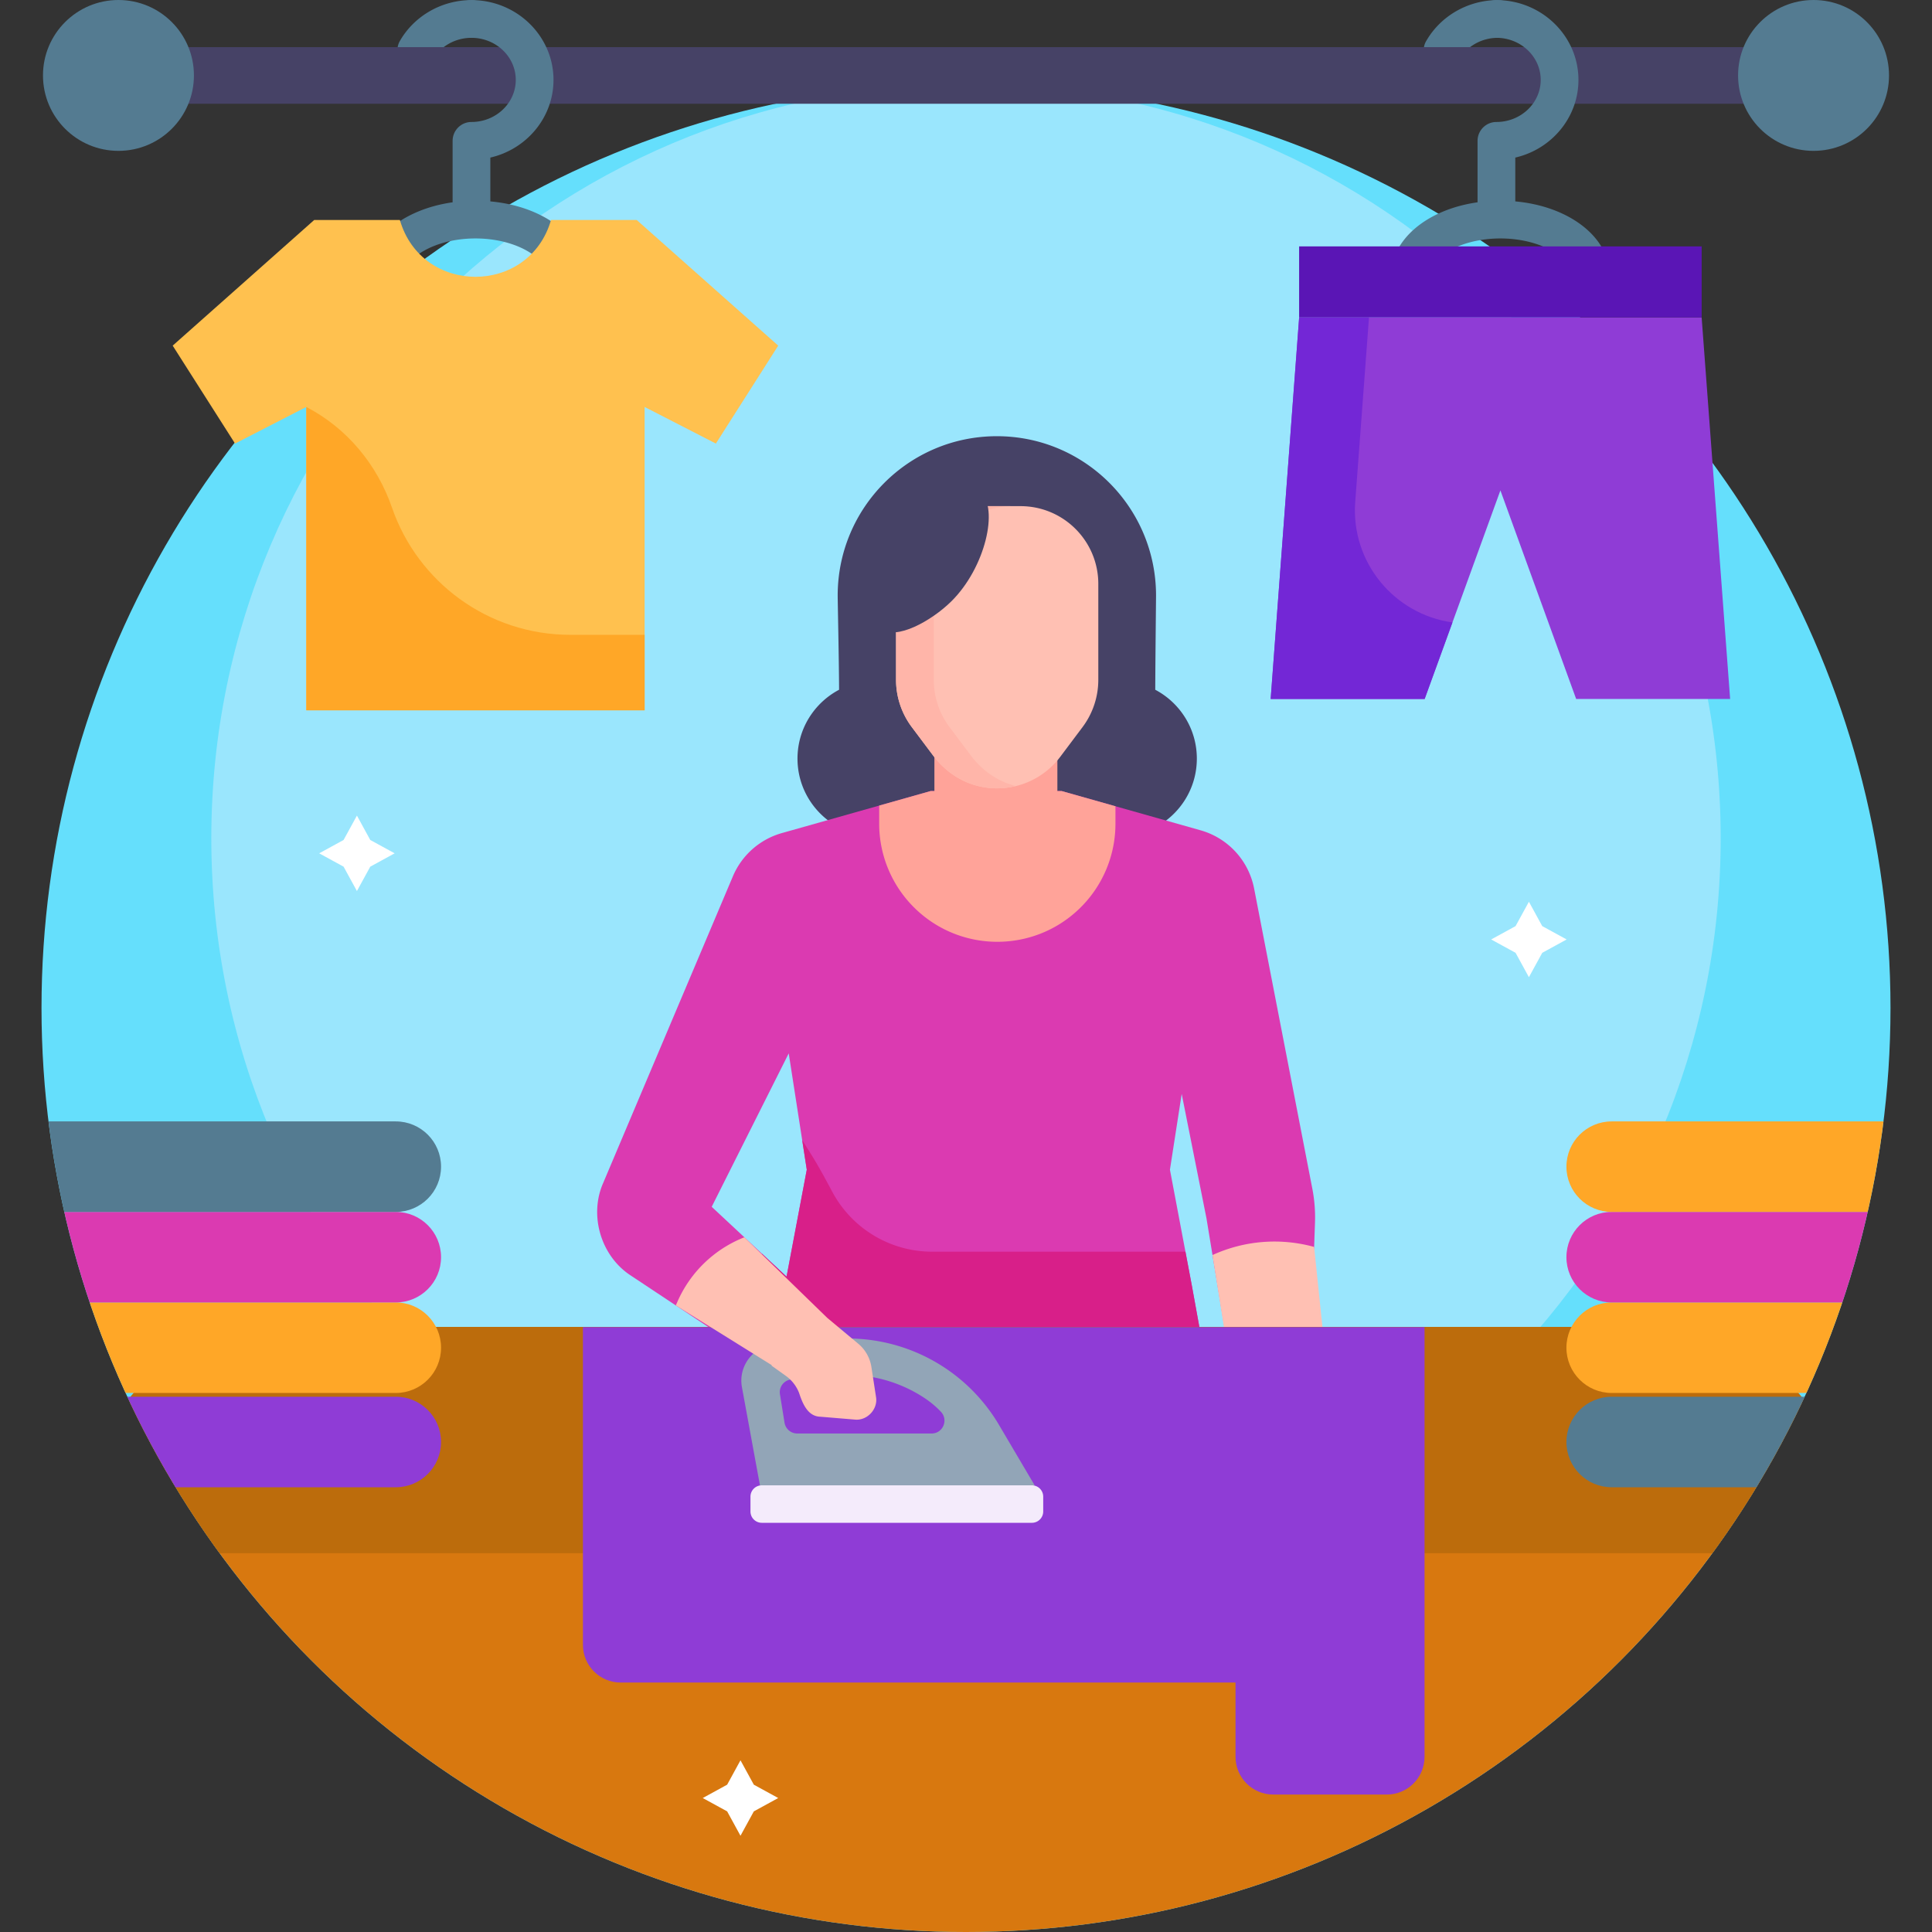 <svg xmlns="http://www.w3.org/2000/svg" version="1.1" xmlns:xlink="http://www.w3.org/1999/xlink" xmlns:svgjs="http://svgjs.com/svgjs" width="512" height="512" x="0" y="0" viewBox="0 0 512 512" style="enable-background:new 0 0 512 512" xml:space="preserve" class=""><rect x="0" y="0" width="512" height="512" fill="#333333" stroke="none"/><g><clipPath id="a"><ellipse cx="256" cy="267.117" rx="245" ry="244.883" fill="#000000" data-original="#000000"></ellipse></clipPath><clipPath id="b"><ellipse cx="256" cy="267.117" rx="245" ry="244.883" fill="#000000" data-original="#000000"></ellipse></clipPath><clipPath id="c"><ellipse cx="256" cy="267.117" rx="245" ry="244.883" fill="#000000" data-original="#000000"></ellipse></clipPath><clipPath id="d"><ellipse cx="256" cy="267.117" rx="245" ry="244.883" fill="#000000" data-original="#000000"></ellipse></clipPath><clipPath id="e"><ellipse cx="256" cy="267.117" rx="245" ry="244.883" fill="#000000" data-original="#000000"></ellipse></clipPath><clipPath id="f"><ellipse cx="256" cy="267.117" rx="245" ry="244.883" fill="#000000" data-original="#000000"></ellipse></clipPath><clipPath id="g"><ellipse cx="256" cy="267.117" rx="245" ry="244.883" fill="#000000" data-original="#000000"></ellipse></clipPath><ellipse cx="256" cy="267.117" fill="#65dffc" rx="245" ry="244.883" data-original="#65dffc" class=""></ellipse><path fill="#9ae6fd" d="M256 422.043c-110.28 0-200-89.677-200-199.904S145.72 22.235 256 22.235s200 89.677 200 199.904-89.72 199.904-200 199.904z" data-original="#9ae6fd" class=""></path><path fill="#547b91" d="M110.313 18.325a5.001 5.001 0 0 1-4.325-7.502C109.836 4.163 117.1.025 124.947.025c2.762 0 5 2.238 5 5s-2.238 5-5 5c-4.286 0-8.232 2.223-10.299 5.8a5.002 5.002 0 0 1-4.335 2.5zM382.313 18.325c-3.723.093-6.298-4.296-4.325-7.502C381.836 4.163 389.1.025 396.947.025c2.762 0 5 2.238 5 5s-2.238 5-5 5c-4.286 0-8.232 2.223-10.299 5.8a5.002 5.002 0 0 1-4.335 2.5z" data-original="#547b91"></path><path fill="#464266" d="M480.609 27.491H31.392c-4.143 0-7.5-3.357-7.5-7.5s3.357-7.5 7.5-7.5h449.217c4.143 0 7.5 3.357 7.5 7.5s-3.358 7.5-7.5 7.5z" data-original="#464266"></path><path fill="#547b91" d="M129.947 53.373V41.761c9.584-2.203 16.736-10.597 16.736-20.586 0-11.662-9.751-21.15-21.736-21.15-2.762 0-5 2.238-5 5s2.238 5 5 5c6.472 0 11.736 5.002 11.736 11.15s-5.265 11.15-11.736 11.15a5 5 0 0 0-5 5v16.287c-13.26 1.87-22.946 9.797-22.946 19.572 0 2.762 2.238 5 5 5s5-2.238 5-5c0-4.717 8.126-9.993 19-9.993s19 5.276 19 9.993c0 2.762 2.238 5 5 5s5-2.238 5-5C155 62.9 144.275 54.664 129.947 53.373zM401.568 53.373V41.761c9.584-2.203 16.736-10.597 16.736-20.586 0-11.662-9.751-21.15-21.736-21.15-2.762 0-5 2.238-5 5s2.238 5 5 5c6.472 0 11.736 5.002 11.736 11.15s-5.265 11.15-11.736 11.15a5 5 0 0 0-5 5v16.287c-13.26 1.87-22.946 9.797-22.946 19.572 0 2.762 2.238 5 5 5s5-2.238 5-5c0-4.717 8.126-9.993 19-9.993s19 5.276 19 9.993c0 2.762 2.238 5 5 5s5-2.238 5-5c-.001-10.284-10.726-18.52-25.054-19.811z" data-original="#547b91"></path><path fill="#8f3cd6" d="M450.953 84.112H344.29l-7.549 101.127h40.803l20.078-55.281 20.078 55.281h40.802z" data-original="#8f3cd6" class=""></path><path fill="#7327d6" d="m359.148 133.005 3.65-48.893h-18.507l-7.549 101.126h40.802l7.371-20.294c-15.423-2.13-26.961-15.945-25.767-31.939z" data-original="#7327d6"></path><path fill="#5a15b5" d="M344.283 65.296H450.96v18.816H344.283z" data-original="#5a15b5" class=""></path><path fill="#ffc14f" d="M84.284 188.237h86.547v-80.388l18.883 9.7 16.523-25.955-37.504-33.296h-22.702c-5.802 20.077-34.259 20.077-40.061 0H83.268L45.764 91.595l16.523 25.955 18.883-9.7v80.388h86.547" data-original="#ffc14f"></path><path fill="#ffa727" d="M81.17 107.849v80.388H170.831v-20H151.17c-21.896 0-40.504-14.074-47.272-33.669-3.964-11.476-11.954-21.122-22.728-26.719z" data-original="#ffa727" class=""></path><ellipse cx="31.392" cy="19.99" fill="#547b91" rx="20" ry="19.99" data-original="#547b91"></ellipse><ellipse cx="480.609" cy="19.99" fill="#547b91" rx="20" ry="19.99" data-original="#547b91"></ellipse><g clip-path="url(#a)"><path fill="#d8780f" d="M20 371.629h472v200.128H20z" data-original="#d8780f"></path></g><path fill="#464266" d="M317.175 201.037c0-7.916-4.469-14.783-11.02-18.245.025-8.088.208-23.918.208-24.952 0-23.33-18.886-42.242-42.184-42.242s-42.184 18.912-42.184 42.242c0 1.615.346 17.324.37 24.952-6.552 3.461-11.02 10.328-11.02 18.244 0 7.925 4.479 14.798 11.043 18.255-.014 4.089-.038 7.226-.072 8.854-.537 25.298 12.97 23.367 23.449 18.131a21.473 21.473 0 0 0 11.887-19.284l-.104-27.434c2.161.342 4.375.524 6.632.524a42.37 42.37 0 0 0 6.793-.553l-.104 27.463a21.47 21.47 0 0 0 11.887 19.284c10.479 5.236 23.986 7.167 23.449-18.131-.034-1.628-.058-4.764-.072-8.853 6.562-3.457 11.042-10.33 11.042-18.255z" clip-path="url(#b)" data-original="#464266"></path><g clip-path="url(#c)"><path fill="#db3ab1" d="m347.78 315.003-15.427-79.535a19.993 19.993 0 0 0-14.194-15.432l-36.809-10.4h-34.724l-39.417 11.137a19.996 19.996 0 0 0-12.981 11.452l-34.385 81.29c-3.799 8.646-.552 19.443 7.39 24.556l26.107 17.338v-9.652h13.742l-9.835 54.178h129.357l-10.8-59.49-5.76-30.465 3.117-20.077 6.564 32.956 7.11 43.294 20.168-.119 1.482-42.013a39.883 39.883 0 0 0-.705-9.018zm-159.172 4.813 20.413-40.664 4.786 30.829-5.358 28.338z" data-original="#db3ab1" class=""></path><path fill="#d81f89" d="m326.605 399.935-10.8-59.49-1.651-8.733h-67.122a30.003 30.003 0 0 1-26.454-15.849c-1.845-3.451-3.697-6.898-5.78-10.211l-2.207-3.511 1.217 7.84-5.358 28.338-6.513-6.073v13.512h5.146l-9.835 54.178h129.357z" data-original="#d81f89"></path></g><g clip-path="url(#d)"><path fill="#ffc0b3" d="m364.683 370.075-11.316-8.096a5.413 5.413 0 0 1-2.235-3.845l-2.872-27.684a39.48 39.48 0 0 0-26.934 2.15l6.167 38.864a9.998 9.998 0 0 0 9.877 8.429h24.161a5.416 5.416 0 0 0 5.417-5.509 5.418 5.418 0 0 0-2.265-4.309z" data-original="#ffc0b3"></path></g><g clip-path="url(#e)"><path fill="#bc6c0c" d="M462 351.638H50L0 411.61h512z" data-original="#bc6c0c"></path></g><g clip-path="url(#f)"><path fill="#8f3cd6" d="M104.888 370.15H7.112c-6.624 0-11.994 5.37-11.994 11.994s5.37 11.994 11.994 11.994h97.776c6.624 0 11.994-5.37 11.994-11.994.001-6.624-5.369-11.994-11.994-11.994z" data-original="#8f3cd6" class=""></path><path fill="#ffa727" d="M104.888 345.162H7.112c-6.624 0-11.994 5.37-11.994 11.994S.488 369.15 7.112 369.15h97.776c6.624 0 11.994-5.37 11.994-11.994.001-6.624-5.369-11.994-11.994-11.994z" data-original="#ffa727" class=""></path><path fill="#db3ab1" d="M104.888 321.173H7.112c-6.624 0-11.994 5.37-11.994 11.994s5.37 11.994 11.994 11.994h97.776c6.624 0 11.994-5.37 11.994-11.994.001-6.624-5.369-11.994-11.994-11.994z" data-original="#db3ab1" class=""></path><path fill="#547b91" d="M104.888 297.185H7.112c-6.624 0-11.994 5.37-11.994 11.994s5.37 11.994 11.994 11.994h97.776c6.624 0 11.994-5.37 11.994-11.994.001-6.624-5.369-11.994-11.994-11.994zM524.888 370.15h-97.776c-6.624 0-11.994 5.37-11.994 11.994s5.37 11.994 11.994 11.994h97.776c6.624 0 11.994-5.37 11.994-11.994.001-6.624-5.369-11.994-11.994-11.994z" data-original="#547b91"></path><path fill="#ffa727" d="M524.888 345.162h-97.776c-6.624 0-11.994 5.37-11.994 11.994s5.37 11.994 11.994 11.994h97.776c6.624 0 11.994-5.37 11.994-11.994.001-6.624-5.369-11.994-11.994-11.994z" data-original="#ffa727" class=""></path><path fill="#db3ab1" d="M524.888 321.173h-97.776c-6.624 0-11.994 5.37-11.994 11.994s5.37 11.994 11.994 11.994h97.776c6.624 0 11.994-5.37 11.994-11.994.001-6.624-5.369-11.994-11.994-11.994z" data-original="#db3ab1" class=""></path><path fill="#ffa727" d="M524.888 297.185h-97.776c-6.624 0-11.994 5.37-11.994 11.994s5.37 11.994 11.994 11.994h97.776c6.624 0 11.994-5.37 11.994-11.994.001-6.624-5.369-11.994-11.994-11.994z" data-original="#ffa727" class=""></path></g><g clip-path="url(#g)"><path fill="#8f3cd6" d="M154.482 351.712v84.181c0 5.523 4.477 10 10 10h162.944v19.681c0 5.523 4.477 10 10 10h30.093c5.523 0 10-4.477 10-10V351.712z" data-original="#8f3cd6" class=""></path><path fill="#92a5b7" d="M264.745 377.617a46.567 46.567 0 0 0-44.318-22.71l-15.185 1.377c-5.653.512-9.644 5.767-8.62 11.347l4.771 25.995h72.798zm-17.86 2.272h-35.613a3.406 3.406 0 0 1-3.363-2.863l-1.215-7.534a3.404 3.404 0 0 1 3.055-3.932l11.549-1.047a36.919 36.919 0 0 1 22.564 5.25c1.957 1.194 3.795 2.573 5.49 4.371 2.055 2.179.528 5.755-2.467 5.755z" data-original="#92a5b7"></path><path fill="#ffc0b3" d="m232.148 370.18-1.219-7.919a9.992 9.992 0 0 0-3.476-6.154l-8.224-6.861-21.961-21.353a32.214 32.214 0 0 0-17.705 16.989l-.47 1.066 25.45 15.843-.108.092 3.831 2.746a9.999 9.999 0 0 1 3.493 4.5c.901 2.706 2.241 6.22 5.618 6.314l9.148.762c3.28.354 6.202-2.781 5.623-6.025z" data-original="#ffc0b3"></path><path fill="#f4ebfb" d="M201.882 393.626h71.58a3 3 0 0 1 3 3v3.933a3 3 0 0 1-3 3h-71.58a3 3 0 0 1-3-3v-3.933a3 3 0 0 1 3-3z" data-original="#f4ebfb"></path></g><path fill="#ffa399" d="M281.351 209.636h-1.135v-12.413h-32.589v12.413h-1l-13.635 3.853v4.799a31.278 31.278 0 0 0 9.652 22.596l.013.013c12.111 11.592 31.209 11.585 43.312-.015a31.278 31.278 0 0 0 9.637-22.581v-4.636z" data-original="#ffa399"></path><path fill="#ffc0b3" d="M269.463 134.129h-11.105c-11.542 0-20.898 9.352-20.898 20.888v25.142a20.88 20.88 0 0 0 4.179 12.532l5.661 7.545c2.94 3.919 7.075 6.86 11.831 8.045a20.922 20.922 0 0 0 21.85-7.724l5.902-7.866a20.885 20.885 0 0 0 4.179-12.532v-25.42c0-11.344-9.173-20.554-20.523-20.605z" data-original="#ffc0b3"></path><path fill="#ffb5a9" d="m257.299 200.237-5.661-7.545a20.88 20.88 0 0 1-4.179-12.532v-25.142c0-11.537 9.356-20.889 20.898-20.889h-10c-11.542 0-20.898 9.352-20.898 20.889v25.142a20.88 20.88 0 0 0 4.179 12.532l5.661 7.545c2.94 3.919 7.075 6.86 11.831 8.045 3.426.854 6.874.809 10.097.021-.032-.008-.064-.012-.097-.021-4.757-1.185-8.891-4.126-11.831-8.045z" data-original="#ffb5a9"></path><path fill="#464266" d="M259.859 130.404c4.856 4.333 1.29 20.046-7.767 28.98-5.226 5.155-14.705 10.444-18.56 7.207-5.47-4.593-.468-27.056 13.189-34.63.842-.466 9.258-5.018 13.138-1.557z" data-original="#464266"></path><path fill="#ffffff" d="m199.772 472.962 6.464 3.534-6.464 3.535-3.536 6.462-3.535-6.462-6.465-3.535 6.465-3.534 3.535-6.463zM408.712 245.433l6.465 3.534-6.465 3.535-3.535 6.463-3.536-6.463-6.464-3.535 6.464-3.534 3.536-6.463zM98.124 222.604l6.465 3.534-6.465 3.535-3.535 6.463-3.536-6.463-6.464-3.535 6.464-3.534 3.536-6.463z" data-original="#ffffff"></path></g></svg>